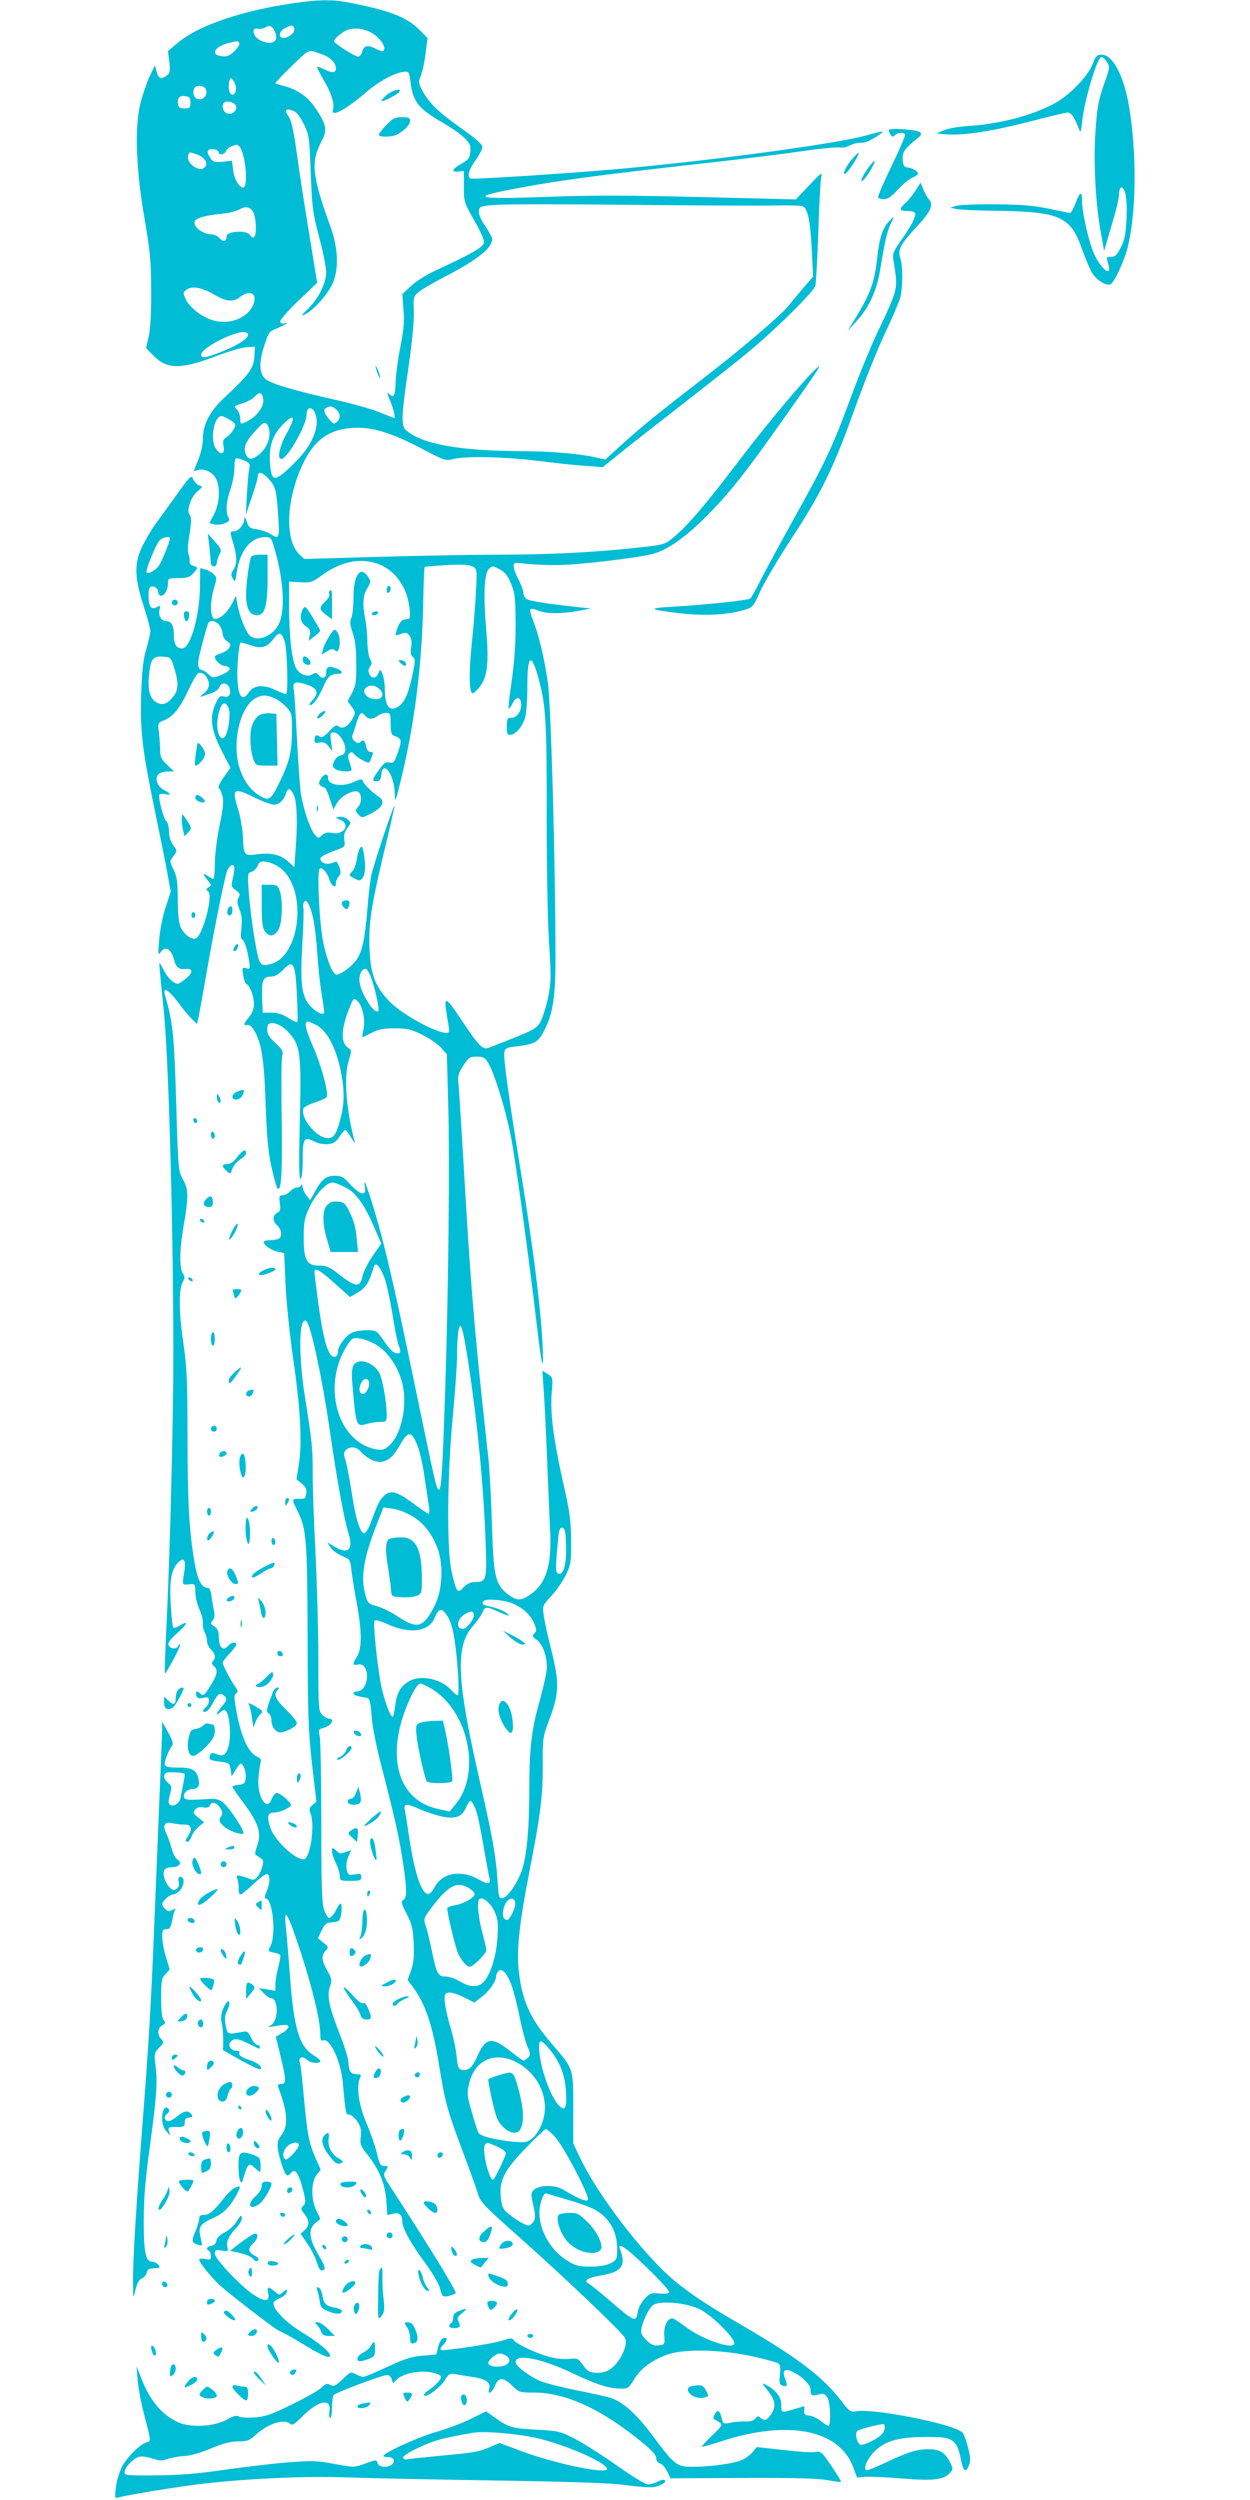 <?xml version="1.0" standalone="no"?>
<!DOCTYPE svg PUBLIC "-//W3C//DTD SVG 20010904//EN"
 "http://www.w3.org/TR/2001/REC-SVG-20010904/DTD/svg10.dtd">
<svg version="1.0" xmlns="http://www.w3.org/2000/svg"
 width="640pt" height="1280pt" viewBox="0 0 640 1280"
 preserveAspectRatio="xMidYMid meet">
<g transform="translate(0,1280) scale(0.1,-0.1)"
fill="#00bcd4" stroke="none">
<path d="M1448 12775 c-246 -41 -446 -114 -545 -200 l-43 -37 7 -55 c5 -48 3
-58 -12 -69 -29 -22 -44 -17 -53 19 l-9 32 -27 -56 c-14 -31 -36 -94 -47 -139
-31 -122 -23 -337 22 -595 28 -164 33 -214 33 -365 1 -112 -4 -196 -13 -234
l-13 -58 37 -38 c71 -72 139 -73 328 -1 58 22 125 42 149 43 l43 3 -2 -42 c-3
-68 -22 -95 -151 -216 -77 -71 -113 -140 -113 -211 0 -32 -10 -75 -24 -110
l-23 -58 23 6 c33 8 74 -12 91 -45 23 -44 18 -129 -10 -182 l-24 -45 25 -7
c14 -3 39 -1 54 6 23 9 27 15 19 29 -16 29 -12 82 10 145 11 32 20 80 20 106
0 26 3 50 8 52 4 2 22 -2 41 -10 30 -13 33 -17 27 -46 -4 -18 -9 -77 -12 -132
l-5 -100 30 89 c17 49 31 97 31 107 0 29 25 22 58 -16 34 -38 38 -56 47 -197
7 -106 4 -111 -42 -81 -14 9 -44 19 -67 23 -36 4 -42 9 -53 40 -8 22 -12 28
-12 15 -1 -30 -29 -65 -52 -65 -23 0 -23 -1 -4 -64 19 -63 19 -106 0 -134 -13
-18 -14 -26 -3 -44 11 -21 13 -19 20 32 17 111 72 180 145 180 30 0 32 -3 48
-57 48 -165 57 -323 21 -391 -32 -63 -115 -92 -150 -53 -21 23 -51 102 -61
159 l-7 42 -21 -42 c-25 -48 -68 -84 -91 -75 -21 8 -21 86 0 157 15 50 15 54
-3 71 -10 10 -29 20 -43 24 l-25 6 -1 -93 c-2 -153 -49 -318 -91 -318 -30 0
-43 21 -43 70 0 49 -13 70 -42 70 -23 0 -39 31 -31 60 5 20 4 21 -14 12 -14
-8 -23 -8 -31 0 -14 14 -16 94 -3 102 16 10 41 -5 41 -25 0 -10 7 -19 15 -19
18 0 35 31 35 64 0 25 3 26 53 26 43 0 58 5 75 23 27 29 27 33 1 40 -13 3 -20
13 -18 24 1 10 -1 26 -6 36 -4 10 -4 37 -1 60 17 107 18 127 7 141 -18 21 6
92 41 121 27 23 27 24 7 30 -11 4 -24 18 -30 32 -9 23 -13 19 -91 -89 -44 -62
-91 -127 -104 -144 -13 -17 -39 -61 -59 -98 -49 -94 -49 -167 0 -317 19 -60
35 -118 35 -129 0 -11 -9 -53 -21 -93 -16 -54 -22 -111 -26 -232 -6 -190 6
-288 73 -611 25 -120 53 -260 62 -310 l16 -90 -26 -80 c-15 -43 -29 -117 -33
-164 -7 -81 -6 -84 10 -62 22 30 51 14 65 -38 12 -45 24 -55 62 -51 40 4 36
-22 -7 -55 -33 -25 -36 -26 -60 -10 -14 9 -34 34 -45 56 -11 22 -22 40 -23 40
-3 0 0 -31 22 -250 29 -292 55 -1387 47 -1975 -7 -446 -19 -875 -36 -1220 -5
-104 -7 -191 -6 -193 2 -2 22 30 43 70 22 40 38 75 35 78 -3 3 -7 -1 -9 -7 -7
-19 -43 -16 -50 4 -5 12 9 30 48 65 52 46 55 65 5 32 -14 -8 -27 -11 -30 -6
-3 5 -8 58 -12 118 -7 120 3 176 37 213 30 32 42 15 33 -45 -12 -70 -12 -69
23 -66 33 3 33 3 33 -40 0 -24 10 -63 21 -88 11 -24 19 -56 18 -70 -2 -14 2
-35 9 -47 7 -12 12 -33 12 -46 0 -13 9 -32 20 -42 22 -20 26 -45 10 -61 -8 -8
-6 -15 5 -24 22 -19 19 -43 -16 -99 -34 -55 -39 -57 -57 -39 -15 15 -24 6 -16
-15 4 -12 14 -15 35 -10 24 5 29 2 29 -15 0 -11 -7 -25 -15 -32 -20 -16 -19
-31 0 -23 9 3 25 23 35 44 24 46 36 55 55 39 20 -17 19 -24 -10 -58 -29 -35
-33 -53 -6 -28 15 14 20 14 30 3 17 -22 25 -127 12 -175 -14 -49 -26 -57 -63
-43 -21 8 -28 7 -32 -6 -9 -22 -2 -26 52 -33 45 -5 47 -7 53 -40 l5 -35 20 32
c10 18 22 33 26 33 14 0 29 -42 26 -73 -3 -28 -7 -32 -35 -35 -18 -2 -33 -6
-33 -10 0 -4 27 -43 60 -87 74 -101 90 -151 67 -214 -9 -25 -13 -47 -8 -49 4
-1 16 -9 26 -16 15 -11 16 -17 6 -49 -16 -49 -37 -69 -59 -58 -9 4 -30 11 -45
15 -26 6 -28 5 -21 -16 4 -13 7 -35 6 -50 -1 -16 3 -28 9 -28 6 0 37 25 69 56
32 31 64 53 69 49 15 -9 14 -47 -4 -89 -10 -23 -11 -36 -5 -36 36 0 55 -186
25 -243 -14 -27 -13 -28 16 -34 16 -3 31 -9 34 -13 2 -3 -2 -31 -10 -61 -8
-30 -15 -69 -15 -88 l0 -34 -42 7 -42 7 24 -26 c13 -14 29 -25 36 -25 41 0 41
-118 1 -139 -19 -10 -17 -11 13 -6 65 10 73 10 77 -1 2 -6 -12 -21 -30 -32
l-35 -20 24 -98 c30 -125 31 -144 3 -144 -15 0 -19 -5 -15 -15 49 -129 54
-200 16 -248 -25 -32 -25 -58 0 -141 22 -68 29 -76 50 -51 22 27 41 -2 65
-101 11 -45 11 -54 -2 -67 -14 -14 -13 -18 6 -43 26 -34 27 -58 1 -82 l-21
-19 35 -51 c19 -28 40 -68 46 -89 15 -47 22 -54 38 -44 10 6 3 25 -28 77 -49
84 -53 132 -14 163 l25 20 -20 40 c-29 56 -29 148 0 185 l21 27 -25 57 c-35
78 -44 125 -61 313 -8 90 -17 171 -21 180 -9 24 13 34 33 16 17 -15 35 -21 60
-18 21 2 13 16 -18 35 -77 45 -105 134 -125 406 -8 107 -18 224 -22 259 -10
103 10 68 76 -132 60 -183 101 -354 101 -422 0 -29 3 -36 15 -32 34 14 90
-106 100 -214 15 -165 16 -167 32 -165 9 0 27 -15 41 -34 19 -28 23 -44 19
-79 -4 -40 -1 -49 36 -95 60 -77 89 -148 95 -233 l5 -74 30 7 c32 7 47 -6 47
-42 0 -32 48 -118 119 -213 35 -48 67 -103 74 -128 11 -42 13 -44 41 -39 17 4
34 10 39 15 7 7 -127 226 -331 540 -40 61 -41 66 -27 88 15 22 14 23 -7 23
-20 0 -25 9 -39 68 -9 37 -34 108 -55 157 -38 92 -51 185 -30 228 7 14 4 17
-17 17 -31 0 -41 14 -43 61 -1 19 -20 82 -43 140 -56 144 -68 199 -52 246 12
35 10 42 -13 83 -30 53 -32 76 -9 102 16 18 16 20 -11 41 l-28 23 18 39 c17
35 24 40 56 43 33 3 38 7 44 37 3 18 4 41 2 52 -3 13 -9 8 -26 -24 -12 -24
-28 -43 -36 -43 -7 0 -19 19 -27 43 -11 33 -14 126 -14 447 0 223 -4 421 -8
440 -8 34 -7 36 25 45 34 10 53 45 24 45 -9 0 -25 9 -36 20 -19 19 -20 33 -20
283 0 144 -7 393 -15 552 -8 160 -15 344 -14 410 0 120 -3 152 -40 385 -35
222 -30 423 9 384 22 -22 79 -288 115 -534 39 -270 75 -473 100 -553 25 -82
-4 -108 -74 -65 l-36 22 16 -24 c14 -22 31 -34 89 -60 9 -4 16 -23 18 -46 1
-21 14 -102 28 -179 28 -151 28 -237 0 -280 -22 -33 -20 -44 5 -38 15 4 27 0
35 -12 30 -41 6 -125 -37 -125 -10 0 -19 -4 -19 -10 0 -9 18 -15 65 -22 18 -3
21 -14 28 -97 4 -55 26 -164 54 -269 65 -250 89 -361 107 -483 20 -135 20
-176 1 -187 -13 -7 -11 -17 17 -71 27 -53 33 -75 36 -151 3 -68 0 -100 -13
-138 l-18 -49 25 -34 c67 -89 104 -201 138 -414 28 -175 41 -221 116 -422 36
-95 72 -195 80 -222 13 -46 29 -62 227 -238 221 -197 512 -474 527 -503 19
-36 -29 -133 -81 -164 -32 -19 -87 -20 -110 -3 -8 7 -23 24 -32 38 -16 23 -22
26 -66 21 -29 -2 -71 2 -107 13 -69 20 -171 70 -176 86 -3 9 -17 8 -53 -4 -38
-13 -189 -38 -294 -49 -30 -3 -33 4 -11 27 24 25 22 42 -3 32 -8 -3 -19 -23
-24 -44 l-9 -38 -69 -6 c-56 -4 -92 -16 -181 -57 -61 -29 -117 -52 -125 -52
-8 1 -25 7 -39 15 -24 13 -27 11 -66 -27 -36 -34 -45 -38 -62 -29 -17 9 -25 7
-45 -13 -14 -14 -81 -52 -151 -86 -102 -51 -137 -63 -189 -67 -35 -3 -72 -1
-82 4 -13 8 -29 4 -63 -15 -66 -37 -188 -43 -253 -13 -82 39 -143 112 -185
223 l-25 63 6 -74 c4 -41 18 -118 32 -170 38 -147 38 -138 13 -146 -37 -12
-100 -76 -127 -128 -13 -27 -27 -75 -30 -105 -6 -54 -6 -55 18 -48 52 14 311
56 434 70 226 26 519 39 720 32 105 -4 449 -11 765 -16 419 -7 604 -13 684
-25 59 -8 120 -12 135 -9 39 10 62 24 56 34 -4 6 -18 4 -35 -5 -16 -8 -40 -15
-52 -15 -14 0 -80 40 -156 94 -72 51 -169 113 -214 137 -80 41 -87 43 -203 49
-124 7 -140 11 -213 63 l-43 31 -77 -38 c-42 -21 -122 -51 -177 -67 -87 -25
-242 -94 -270 -120 -5 -5 1 -9 17 -9 32 0 44 -16 28 -35 -19 -22 -71 -19 -77
4 -5 18 -6 18 -62 -2 -58 -21 -58 -21 -160 -2 -91 17 -116 17 -244 7 -78 -6
-223 -24 -322 -38 -131 -19 -224 -27 -345 -28 -160 -1 -165 0 -162 19 5 28 49
72 77 77 13 3 43 -2 66 -10 36 -12 50 -12 78 -2 19 7 57 14 85 15 31 2 85 17
136 39 62 26 100 36 139 36 47 0 58 4 93 36 63 57 146 82 175 53 9 -9 24 1 60
38 81 82 151 97 140 28 -3 -19 -2 -35 4 -35 5 0 9 24 9 53 0 28 4 57 8 64 8
12 249 103 275 103 9 0 19 -9 22 -21 l7 -21 22 21 c31 29 112 46 171 35 27 -5
50 -14 52 -21 5 -13 -27 -48 -67 -74 -14 -9 -22 -20 -18 -24 11 -12 84 42 106
79 18 30 25 35 49 31 15 -3 57 -10 93 -15 68 -10 95 -29 84 -62 -10 -33 16
-19 30 17 19 45 43 45 89 0 34 -34 39 -35 109 -35 166 0 348 -84 561 -259 45
-37 67 -62 67 -77 0 -13 8 -24 20 -27 10 -3 27 -21 36 -41 l17 -35 366 2 c265
1 385 -2 435 -11 38 -7 70 -11 72 -9 2 1 -20 38 -49 81 -49 72 -54 77 -81 72
-16 -4 -90 1 -165 10 l-136 15 -20 -24 c-11 -14 -35 -32 -53 -41 -36 -18 -161
-36 -258 -36 -78 0 -92 10 -200 156 -82 110 -148 171 -210 194 -16 7 -94 24
-174 40 -80 16 -167 38 -194 49 -59 26 -126 77 -126 97 0 45 128 20 290 -56
128 -61 187 -79 252 -80 32 0 39 5 63 45 31 54 86 96 164 127 85 33 272 30
441 -6 69 -15 130 -32 137 -38 8 -6 10 -26 6 -57 -4 -40 -2 -49 12 -55 26 -9
29 -1 15 34 -18 44 -2 57 41 35 49 -25 89 -65 89 -90 0 -30 7 -34 41 -25 24 7
31 5 44 -13 17 -24 21 -147 6 -147 -5 0 -22 11 -38 24 -16 13 -42 26 -58 28
-24 2 -30 7 -28 26 2 12 2 22 0 22 -1 0 -24 -7 -51 -15 -66 -20 -66 -20 -66
23 0 40 -27 75 -79 102 -22 11 -21 9 7 -26 42 -53 47 -82 22 -122 -21 -34 -38
-40 -58 -20 -9 9 -15 8 -24 -5 -9 -10 -25 -16 -48 -15 -19 1 -54 -1 -77 -6
-40 -7 -41 -7 -48 23 -9 40 -21 47 -36 19 -8 -14 -8 -23 -2 -25 6 -2 18 -9 28
-17 16 -11 12 -17 -39 -66 -31 -29 -54 -55 -52 -57 2 -2 45 10 97 27 343 112
605 61 677 -131 l20 -54 43 4 c23 1 108 -2 188 -9 158 -13 213 -7 245 29 16
18 16 21 1 53 -26 51 -53 68 -111 68 -59 0 -105 -14 -227 -72 -48 -23 -90 -39
-93 -35 -14 14 10 64 46 98 61 59 140 76 318 71 81 -3 104 -23 121 -110 13
-67 25 -77 42 -34 9 21 8 42 -5 92 -9 36 -22 70 -29 76 -47 44 -458 125 -545
108 -27 -5 -34 0 -75 54 -93 121 -220 218 -492 377 -196 114 -264 159 -355
232 -155 126 -395 436 -489 633 l-36 75 0 180 c0 210 3 200 -111 332 -114 133
-155 227 -170 394 -8 97 7 232 57 489 57 290 69 392 68 548 -1 134 0 139 37
237 47 127 48 184 6 350 -17 66 -34 144 -38 173 -7 52 -6 52 40 102 26 28 59
76 74 108 25 52 27 67 26 177 -1 102 -7 147 -42 300 -49 219 -66 355 -57 456
6 75 6 76 -21 94 l-27 17 7 -103 c4 -57 12 -214 17 -349 6 -135 12 -302 16
-371 8 -178 -22 -270 -106 -326 -44 -30 -66 -29 -109 3 -66 51 -75 90 -83 354
-4 129 -12 282 -18 340 -7 58 -20 186 -31 285 -37 344 -60 623 -80 951 -11
181 -24 406 -30 499 -6 94 -12 184 -14 202 -3 23 4 44 26 77 27 42 34 46 69
46 33 0 42 -5 58 -31 31 -51 88 -233 115 -369 24 -117 92 -613 137 -995 19
-161 29 -212 29 -151 0 162 -40 504 -110 936 -65 399 -92 594 -88 628 3 25 8
28 58 34 97 12 113 20 142 74 48 87 63 177 62 389 0 473 -23 1291 -39 1400
-18 125 -46 243 -75 316 -11 28 -18 54 -15 59 3 5 21 2 40 -6 42 -17 116 -18
204 -2 l66 12 -70 8 c-132 14 -240 30 -257 40 -10 5 -18 19 -18 31 0 12 -11
43 -25 69 -14 26 -25 57 -25 68 0 21 3 21 68 13 37 -4 110 -7 162 -6 116 2
416 38 486 58 74 21 166 86 269 190 111 111 190 209 354 440 217 306 249 354
212 320 -66 -61 -254 -285 -402 -480 -165 -217 -256 -324 -329 -385 -46 -38
-47 -39 -185 -54 -216 -24 -461 -36 -712 -36 -127 0 -402 -5 -613 -11 l-382
-11 -24 22 c-77 73 -70 282 17 465 61 130 145 185 282 185 88 0 187 -33 334
-111 108 -57 114 -59 155 -49 69 16 261 11 428 -9 85 -11 196 -23 245 -26 l91
-7 79 64 c44 36 195 154 335 263 140 109 296 232 345 274 142 119 322 299 330
329 3 15 10 140 15 277 4 138 11 264 15 280 7 26 -1 21 -61 -43 l-69 -73 -485
12 c-360 9 -562 10 -785 1 -393 -14 -416 -3 -114 52 179 33 435 67 879 116
201 22 443 52 538 66 95 14 182 22 192 19 10 -3 33 1 50 10 18 9 44 15 58 14
17 -2 46 10 77 30 54 35 51 35 -60 5 -155 -42 -790 -127 -1255 -169 -259 -23
-752 -55 -762 -49 -17 11 -7 48 27 94 19 26 35 57 35 67 0 14 -33 43 -108 96
-116 81 -169 133 -201 196 -19 36 -19 42 -6 74 8 19 19 70 24 113 l10 79 -36
37 c-69 71 -157 105 -379 147 -85 16 -169 12 -326 -14z m-42 -134 c27 -54 -14
-78 -76 -46 -36 18 -44 67 -11 58 11 -3 28 0 38 6 24 14 36 9 49 -18z m98 20
c10 -16 -4 -38 -31 -50 -47 -21 -56 25 -10 47 28 14 35 14 41 3z m400 -30 c37
-21 70 -65 63 -84 -5 -13 -11 -13 -42 3 -43 22 -63 17 -71 -16 -3 -13 -12 -24
-20 -24 -17 0 -124 68 -124 79 0 14 47 52 76 60 36 10 80 4 118 -18z m-679
-51 c4 -6 -7 -24 -24 -41 -24 -24 -38 -30 -63 -27 -65 6 -41 50 37 69 43 10
43 10 50 -1z m418 -56 c48 -16 77 -45 77 -76 0 -22 -22 -23 -61 -2 -17 8 -33
14 -35 11 -2 -2 12 -30 31 -63 40 -66 59 -125 50 -154 -14 -44 62 -5 170 88
64 55 143 98 190 104 29 3 30 2 37 -54 12 -99 42 -136 168 -208 41 -24 90 -58
108 -76 28 -28 33 -39 30 -71 -3 -33 -9 -41 -45 -61 -49 -27 -56 -45 -15 -40
l27 3 0 -80 c0 -79 1 -82 53 -173 32 -55 52 -101 50 -114 -3 -23 -60 -56 -258
-148 -41 -19 -94 -53 -117 -76 l-43 -40 6 -80 c5 -61 1 -104 -16 -189 -12 -60
-23 -140 -24 -177 -3 -75 -8 -87 -32 -67 -14 12 -14 9 1 -26 17 -39 31 -95 24
-95 -2 0 -36 13 -76 29 -40 17 -145 46 -235 66 -204 46 -319 80 -347 103 -34
27 -37 84 -8 171 22 70 26 75 65 90 22 9 44 20 48 24 5 4 1 5 -8 2 -9 -4 -19
-1 -23 6 -5 7 28 46 90 107 l99 94 -42 257 c-23 141 -52 326 -63 411 -16 113
-27 163 -41 183 -24 34 -17 44 20 31 19 -6 36 -26 57 -68 28 -58 29 -65 36
-252 7 -175 10 -203 43 -328 20 -75 36 -155 36 -179 0 -56 -37 -132 -91 -186
-40 -40 -41 -42 -13 -28 43 22 112 101 137 155 33 75 29 184 -13 297 -91 250
-99 325 -47 425 34 64 31 86 -23 169 -41 64 -93 101 -167 121 -24 6 -43 12
-43 14 0 7 137 143 155 154 26 15 23 15 78 -4z m-435 -184 c-4 -35 -32 -32
-36 3 -2 16 -1 36 3 45 6 15 8 15 21 -3 8 -11 14 -31 12 -45z m-153 0 c8 -27
-12 -52 -39 -48 -21 3 -32 28 -22 54 8 22 54 18 61 -6z m-80 -65 c0 -27 -3
-30 -30 -30 -21 0 -31 5 -33 18 -6 33 6 49 35 45 24 -3 28 -8 28 -33z m234
-19 c5 -27 -26 -48 -50 -35 -19 10 -25 39 -12 53 14 14 58 1 62 -18z m18 -208
c31 -39 45 -208 18 -208 -22 0 -47 45 -52 94 l-5 43 -48 -5 c-43 -4 -50 -2
-65 22 -13 19 -15 30 -7 38 11 11 52 2 52 -13 0 -15 30 -10 37 7 3 9 15 20 27
24 29 12 32 12 43 -2z m-218 -39 c40 -14 59 -46 39 -66 -29 -28 -99 24 -84 63
6 17 5 17 45 3z m2961 -261 c63 1 125 0 137 -3 28 -7 42 -71 50 -235 l6 -126
-54 -63 c-30 -35 -62 -74 -72 -87 -34 -44 -250 -228 -432 -368 -243 -188 -315
-246 -418 -339 l-88 -80 -52 12 c-84 18 -233 31 -372 31 -322 1 -516 36 -597
108 -25 22 -23 74 13 318 19 131 29 238 28 287 -3 77 -2 80 26 103 17 14 75
47 130 76 164 84 245 148 245 193 0 8 -16 39 -35 67 -23 33 -35 61 -33 77 3
25 6 26 88 32 47 4 362 4 700 0 338 -3 667 -5 730 -3z m-2676 -30 c18 -25 22
-123 6 -133 -5 -3 -14 2 -20 12 -17 26 -120 20 -120 -7 0 -28 -15 -32 -35 -10
-10 11 -29 20 -42 20 -45 0 -96 40 -86 67 6 16 54 30 133 38 36 3 76 13 90 20
36 20 57 18 74 -7z m-196 -427 c61 -36 97 -39 132 -11 53 41 92 14 65 -44 -31
-66 -119 -99 -201 -77 -56 15 -121 64 -142 107 -16 35 -16 36 3 51 28 21 80
11 143 -26z m172 -206 c0 -20 -64 -59 -146 -90 -76 -29 -94 -31 -94 -10 0 31
156 114 218 115 13 0 22 -6 22 -15z m78 -332 c4 -35 -33 -85 -79 -108 -37 -20
-39 -19 -39 12 0 14 -7 35 -16 45 -16 16 -15 18 2 24 53 17 74 28 90 45 23 26
38 19 42 -18z m374 -50 c22 -20 23 -46 2 -64 -14 -12 -20 -9 -40 16 -27 33
-30 51 -11 58 21 9 30 7 49 -10z m-112 -12 c33 -63 -5 -164 -97 -256 -108
-108 -124 -108 -131 0 -5 80 14 138 64 189 63 65 71 45 19 -48 -33 -60 -47
-126 -25 -126 31 0 130 173 130 229 0 35 24 42 40 12z m-433 -41 c30 -18 32
-22 21 -45 -6 -13 -22 -32 -35 -41 -21 -13 -24 -21 -18 -50 7 -42 -16 -47 -41
-9 -29 45 -8 165 30 165 6 0 26 -9 43 -20z m203 -67 c0 -42 -21 -85 -56 -112
-35 -27 -52 -26 -66 4 -14 32 0 67 53 123 33 36 42 42 54 32 8 -7 15 -28 15
-47z m-510 -540 c0 -15 -40 -114 -55 -137 -19 -29 -65 -52 -65 -33 0 23 49
139 66 159 17 18 54 25 54 11z m1062 -129 c89 -30 154 -120 165 -230 5 -49 4
-54 -14 -54 -25 0 -41 -18 -52 -58 -9 -29 -9 -29 21 -18 26 9 32 8 45 -9 10
-14 13 -32 8 -59 -4 -28 -2 -41 9 -50 14 -10 13 -21 -4 -99 -21 -97 -42 -139
-76 -158 -44 -23 -64 9 -64 102 0 21 -5 50 -11 66 -11 28 -11 28 -22 6 -12
-28 -33 -30 -46 -4 -7 13 -6 24 3 37 11 15 11 22 1 39 -7 11 -13 50 -14 86 0
36 -5 90 -11 119 -15 79 -12 121 11 159 18 31 19 35 4 57 -39 60 -75 11 -75
-103 0 -45 -5 -93 -11 -107 -9 -19 -7 -35 7 -77 13 -39 18 -84 18 -159 1 -90
-2 -111 -22 -148 l-22 -42 21 -29 c20 -27 20 -30 5 -59 -21 -40 -52 -58 -72
-41 -11 9 -21 5 -49 -26 -27 -28 -39 -34 -49 -26 -15 13 -26 5 -26 -19 0 -13
6 -16 26 -12 20 4 32 -1 46 -19 l19 -24 -6 48 c-6 43 -4 47 15 47 26 0 61 -56
58 -90 -2 -17 -10 -26 -24 -28 -12 -2 -27 -15 -33 -30 -11 -22 -10 -28 5 -39
20 -14 84 -18 84 -4 0 4 -5 23 -11 40 -9 25 -9 35 0 44 10 9 15 8 24 -4 7 -8
27 -23 45 -32 32 -16 33 -16 42 9 13 33 13 34 -5 34 -9 0 -18 12 -21 30 -7 32
-14 36 -31 19 -13 -13 -47 17 -39 35 3 6 12 35 21 64 17 55 25 61 45 37 16
-19 39 -19 64 0 11 8 30 15 43 15 21 0 23 -4 23 -55 0 -44 4 -57 18 -62 39
-14 41 -22 20 -83 -19 -54 -23 -59 -44 -54 -18 5 -28 -2 -53 -37 -36 -49 -38
-59 -12 -59 15 0 21 8 23 33 8 81 67 1 69 -93 1 -54 2 -53 30 60 69 280 107
573 115 880 2 118 6 215 8 217 2 2 52 6 112 10 79 4 117 2 133 -7 23 -12 24
-14 18 -129 -3 -64 -13 -186 -22 -271 -15 -147 -13 -250 5 -250 5 0 20 13 33
30 42 49 51 121 37 289 -16 184 -11 294 13 318 17 17 19 17 55 -2 28 -15 42
-32 59 -75 20 -48 22 -73 23 -207 0 -102 -7 -197 -20 -289 -11 -75 -18 -139
-16 -141 3 -3 12 9 21 27 18 35 39 35 43 -1 4 -37 -20 -74 -48 -74 -23 0 -25
-4 -25 -45 0 -39 3 -45 20 -42 28 4 62 45 74 90 6 20 11 92 11 159 0 164 21
175 59 33 36 -131 41 -230 40 -697 0 -263 5 -533 12 -646 11 -172 11 -204 -3
-276 -9 -45 -26 -101 -37 -124 -22 -45 -25 -47 -267 -141 -32 -13 -50 5 -143
144 -81 122 -91 125 -72 16 6 -35 11 -68 11 -74 0 -46 -238 74 -315 160 -66
72 -89 137 -93 263 -5 131 8 215 78 509 28 114 50 213 50 220 0 21 -108 -303
-119 -356 -6 -29 -15 -107 -20 -173 -12 -148 -26 -215 -54 -257 -24 -35 -81
-78 -104 -78 -19 0 -48 70 -68 165 -20 95 -33 369 -18 378 13 8 38 -20 50 -57
11 -35 33 -46 33 -18 0 12 7 27 15 36 14 13 11 37 -11 74 -1 1 -12 -2 -26 -7
-27 -10 -58 2 -58 24 0 7 28 23 64 36 64 23 64 23 59 57 -4 24 0 41 15 62 20
27 21 28 2 45 -10 9 -29 15 -42 13 -23 -4 -23 -5 5 -16 53 -22 19 -78 -41 -67
-25 5 -39 2 -54 -12 -19 -17 -20 -17 -39 7 -24 33 -56 128 -69 211 -5 37 -14
165 -20 285 -6 121 -13 231 -16 245 -8 37 8 43 66 24 57 -19 65 -43 28 -82
-12 -13 -17 -23 -11 -23 17 0 41 33 67 91 24 56 39 69 77 69 29 0 23 17 -12
29 -38 13 -49 7 -49 -25 0 -27 -21 -32 -40 -9 -9 11 -16 12 -29 3 -28 -17 -69
-1 -86 33 -21 40 -35 166 -35 317 l0 124 58 -3 c51 -3 61 0 102 30 101 75 200
97 292 65z m-808 -316 c9 -12 16 -32 16 -44 0 -12 10 -28 23 -37 18 -12 20
-19 11 -34 -6 -10 -25 -22 -42 -28 -18 -5 -32 -13 -32 -19 0 -17 32 -46 51
-46 10 0 20 -4 23 -9 7 -11 -9 -24 -52 -41 -30 -12 -35 -11 -56 9 -12 11 -27
21 -33 21 -16 0 -22 22 -16 56 4 25 36 145 48 182 7 20 43 14 59 -10z m333
-80 c14 -42 20 -273 7 -272 -5 0 -31 10 -58 23 -59 28 -108 22 -132 -14 -42
-64 -66 1 -57 152 4 64 10 103 17 103 6 0 30 -7 53 -15 52 -18 82 -9 114 35
28 37 40 34 56 -12z m-565 -138 c23 -74 22 -112 -3 -144 -30 -39 -53 -48 -83
-35 -36 17 -50 59 -44 133 8 90 19 108 71 104 41 -3 42 -4 59 -58z m168 -51
c17 -31 11 -57 -17 -80 -16 -12 -21 -19 -13 -16 8 3 32 11 52 18 20 6 38 20
41 30 8 28 45 24 53 -5 8 -33 -3 -49 -31 -42 -18 5 -25 -1 -41 -36 -32 -70
-24 -134 29 -238 l47 -91 -35 -49 c-19 -27 -30 -52 -25 -55 5 -3 14 -21 19
-41 7 -27 4 -61 -15 -152 -13 -65 -24 -151 -24 -194 0 -43 -3 -78 -8 -78 -4 0
-18 8 -31 17 -26 18 -23 5 8 -31 15 -17 15 -19 -1 -29 -14 -9 -14 -12 -2 -21
27 -20 -28 -227 -64 -241 -22 -8 -62 22 -78 60 -9 23 -14 72 -14 142 0 88 -4
114 -21 150 -21 43 -21 43 -1 70 20 27 20 27 -1 55 -13 18 -21 44 -22 71 0 23
-6 47 -13 52 -15 12 -44 124 -36 137 3 4 16 5 30 2 33 -8 30 2 -6 21 -34 17
-49 58 -30 80 7 8 28 15 47 15 l34 0 -35 34 c-29 27 -36 41 -36 72 0 22 -3 62
-6 91 -7 51 -7 52 28 66 46 19 81 64 123 155 20 42 41 79 47 83 15 10 37 0 48
-22z m885 -59 c24 -26 13 -50 -23 -50 -38 0 -70 33 -52 55 17 21 53 19 75 -5z
m-542 -44 c18 -7 46 -28 62 -45 29 -31 30 -35 30 -129 -1 -107 -15 -160 -72
-274 -37 -76 -50 -82 -104 -45 -43 29 -75 77 -94 140 -38 128 5 309 83 352 34
18 55 18 95 1z m-232 -53 c12 -31 -3 -129 -22 -148 -21 -20 -41 26 -36 82 9
86 37 119 58 66z m335 -448 c15 -37 18 -145 7 -282 l-6 -83 -33 30 c-40 35
-85 45 -158 36 -66 -9 -69 -5 -72 88 -2 39 -12 100 -23 136 -36 115 -28 121
86 65 39 -19 82 -35 96 -35 26 0 51 23 61 58 10 32 25 27 42 -13z m-71 -369
c140 -107 105 -453 -50 -492 -55 -14 -58 -8 -82 131 -12 72 -25 176 -29 233
-7 98 -6 103 13 108 11 3 26 17 32 31 10 22 16 25 47 20 20 -3 51 -17 69 -31z
m-235 -3 c0 -10 -4 -35 -9 -55 -8 -34 -6 -40 16 -56 22 -16 24 -22 14 -39 -8
-16 -7 -30 5 -59 12 -28 14 -54 10 -96 -4 -35 -3 -58 3 -58 11 0 27 -47 36
-109 7 -42 6 -44 -15 -38 -20 5 -21 3 -15 -36 4 -23 11 -44 16 -45 18 -7 39
-62 39 -101 0 -28 -8 -48 -25 -69 -29 -35 -31 -44 -8 -40 10 2 24 -9 34 -27
38 -64 51 -144 59 -375 6 -173 13 -248 30 -325 12 -55 26 -104 30 -109 22 -23
27 84 21 454 -1 107 0 207 4 223 6 23 1 33 -33 65 -39 36 -46 48 -43 85 2 33
59 21 101 -21 68 -68 74 -107 65 -460 -5 -222 -4 -303 4 -298 7 5 11 43 11
102 0 106 7 117 60 89 17 -9 48 -15 68 -13 29 2 41 10 60 38 13 19 26 35 30
35 3 0 17 -18 30 -40 13 -22 21 -31 18 -20 -43 160 -56 326 -32 409 17 57 17
59 -3 72 -39 28 -35 101 14 218 15 36 17 37 35 21 26 -24 42 -96 31 -145 -5
-22 -7 -40 -5 -40 3 0 24 10 47 22 32 17 59 23 117 23 65 0 84 -4 142 -33 36
-18 80 -48 96 -66 l30 -34 7 -259 c8 -274 1 -957 -15 -1438 -14 -430 -20 -537
-33 -532 -13 4 -16 17 -142 626 -101 485 -151 693 -214 886 -21 63 -28 77 -24
48 5 -37 3 -43 -13 -43 -10 0 -37 20 -60 45 -35 39 -46 45 -82 45 -43 0 -67
-20 -105 -91 l-19 -34 -19 24 c-10 13 -19 33 -20 45 0 11 -3 15 -6 9 -2 -7
-13 -13 -22 -13 -10 0 -26 -9 -36 -20 -10 -11 -27 -20 -38 -20 -17 0 -19 -5
-14 -40 4 -33 2 -42 -14 -50 -25 -14 -24 -42 1 -65 24 -22 26 -60 4 -69 -9 -3
-29 -6 -45 -6 -16 0 -29 -4 -29 -8 0 -17 39 -44 72 -51 l33 -7 7 -159 c4 -89
21 -256 38 -375 38 -255 48 -438 30 -547 l-12 -77 27 -22 c20 -16 26 -28 23
-50 -3 -26 -7 -29 -35 -28 -39 2 -40 -3 -12 -57 48 -96 52 -142 54 -644 1
-410 4 -494 23 -660 l22 -190 -20 -17 c-17 -13 -18 -21 -10 -43 24 -63 -2
-235 -36 -235 -46 0 -148 98 -170 162 -19 58 -14 78 21 78 28 0 85 26 85 38 0
14 -56 62 -72 62 -9 0 -21 -14 -27 -31 -24 -68 -75 11 -68 106 3 33 8 69 11
80 5 15 1 23 -16 30 -48 21 -86 107 -110 248 -10 56 -10 70 1 77 11 6 10 13
-6 36 -24 34 -63 109 -63 122 0 4 16 25 35 45 19 20 35 42 35 47 0 15 -26 12
-40 -5 -28 -33 -50 -11 -50 50 0 23 -7 37 -22 47 -20 13 -21 18 -9 32 9 10 11
27 7 48 -4 18 -10 52 -13 76 -3 27 -10 42 -19 42 -31 0 -52 38 -67 126 -28
156 -37 311 -37 654 0 280 -4 356 -20 465 -24 159 -26 279 -5 319 11 21 12 32
4 42 -21 25 -21 118 0 240 27 157 27 195 -3 247 -23 41 -24 50 -34 397 -11
352 -17 405 -58 548 -12 43 21 23 68 -40 25 -35 58 -74 72 -87 l25 -24 5 24
c4 13 22 116 42 229 36 208 85 454 104 523 11 37 40 52 40 20z m404 -258 c8
-38 17 -119 21 -180 3 -60 13 -149 21 -198 8 -48 14 -92 14 -97 0 -21 -33 -9
-65 23 -51 51 -59 112 -47 326 6 96 8 179 5 184 -2 4 -2 15 1 24 12 30 34 -7
50 -82z m-84 -387 c4 -73 5 -136 3 -140 -2 -4 -22 4 -45 19 -28 19 -53 27 -87
28 l-46 0 -3 78 c-3 88 5 107 47 107 18 0 39 12 61 35 52 54 62 36 70 -127z
m376 97 c21 -51 49 -173 41 -181 -21 -22 -97 102 -97 159 0 32 14 57 33 57 4
0 15 -16 23 -35z m-281 -251 c57 -27 104 -113 130 -239 19 -94 19 -165 -1
-240 -22 -87 -38 -109 -77 -101 -58 12 -130 107 -113 151 2 7 30 21 60 31 30
10 57 22 59 28 9 25 -27 158 -69 255 -40 91 -49 131 -28 131 3 0 21 -7 39 -16z
m158 -836 c48 -24 95 -89 141 -198 l38 -87 -45 -65 c-24 -36 -47 -82 -51 -102
-12 -61 -36 -58 -129 16 -40 31 -57 38 -93 38 -64 0 -79 27 -79 145 0 78 4 99
29 153 16 35 46 78 68 98 42 38 50 38 121 2z m196 -461 c10 -29 28 -111 40
-183 11 -72 25 -144 31 -158 15 -40 13 -48 -12 -44 -14 2 -35 22 -55 52 -18
27 -38 53 -45 57 -22 14 -97 10 -129 -6 -32 -17 -69 -69 -69 -97 0 -24 -19
-33 -35 -17 -23 25 -44 112 -65 264 -11 83 -20 156 -20 163 0 25 27 10 103
-58 l79 -71 41 24 c40 24 57 51 81 131 9 28 31 4 55 -57z m422 -390 c51 -324
84 -657 95 -954 8 -203 5 -213 -53 -213 -24 0 -41 -8 -59 -27 -31 -34 -37 -27
-61 77 -26 110 -24 489 5 793 12 126 22 268 22 315 0 48 3 104 7 126 9 58 21
26 44 -117z m-462 46 c55 -34 105 -105 127 -181 35 -119 1 -284 -71 -340 -21
-17 -31 -18 -67 -11 -195 43 -270 332 -139 533 23 36 28 38 64 33 21 -3 60
-18 86 -34z m208 -513 c12 -30 29 -104 37 -165 9 -60 19 -127 22 -147 4 -21 3
-38 -2 -38 -5 0 -42 25 -82 55 -82 61 -116 69 -150 32 -21 -22 -31 -44 -66
-139 -10 -27 -24 -48 -31 -48 -21 0 -45 75 -65 213 -11 72 -26 146 -32 164 -9
25 -9 35 1 47 19 22 54 20 76 -4 35 -39 82 -61 112 -54 38 9 58 28 94 91 39
68 57 66 86 -7z m-33 -359 c61 -34 107 -90 136 -168 32 -84 25 -215 -14 -293
-57 -114 -89 -123 -187 -58 -34 23 -83 47 -108 54 -41 10 -47 15 -58 50 -28
93 -14 188 52 359 l38 97 45 -6 c25 -3 68 -19 96 -35z m794 -146 c4 -95 -11
-158 -36 -153 -19 4 -19 20 -6 161 5 64 10 77 23 75 13 -3 17 -19 19 -83z
m-286 -300 c57 -20 104 -60 123 -107 13 -32 13 -39 1 -51 -13 -12 -11 -17 13
-34 30 -23 51 -80 51 -140 0 -22 -16 -95 -35 -164 -44 -155 -55 -249 -55 -464
0 -191 -12 -325 -35 -402 -20 -66 -74 -147 -101 -151 -20 -3 -21 3 -27 95 -9
127 -27 226 -93 515 -116 508 -123 679 -34 781 22 25 44 56 50 71 12 32 21 32
88 1 29 -13 50 -20 47 -15 -10 16 -57 38 -98 45 -36 7 -44 15 -30 28 12 12 88
7 135 -8z m-316 -79 c24 -42 39 -134 50 -298 3 -57 2 -98 -3 -98 -5 0 -19 12
-32 26 -48 56 -151 80 -211 49 -46 -24 -69 -61 -76 -126 -4 -32 -10 -59 -14
-59 -11 0 -38 72 -55 144 -21 91 -47 338 -37 348 5 5 32 -2 62 -16 119 -55
218 -41 247 34 20 50 39 49 69 -4z m130 20 c7 -19 -35 -76 -57 -76 -37 0 -29
53 12 76 31 17 38 17 45 0z m-235 -372 c203 -104 280 -437 140 -604 l-29 -35
-58 13 c-189 39 -261 233 -179 479 28 84 70 163 86 163 5 0 24 -7 40 -16z
m244 -626 c9 -23 27 -107 40 -186 14 -79 27 -153 30 -163 12 -35 -5 -40 -50
-14 -92 54 -190 38 -230 -38 -11 -21 -26 -36 -34 -35 -37 7 -71 118 -101 323
-6 44 -14 92 -17 108 -7 34 7 35 78 3 30 -13 79 -29 109 -36 71 -15 106 -3
126 45 8 19 18 35 23 35 5 0 16 -19 26 -42z m-34 -405 c16 -10 29 -23 29 -30
0 -19 -56 -51 -102 -58 -21 -4 -38 -10 -38 -15 0 -29 43 -206 56 -233 21 -41
44 -67 59 -67 17 0 85 68 85 85 0 8 -9 48 -20 88 -21 77 -29 161 -17 173 16
16 59 -18 79 -63 17 -39 20 -60 15 -132 -5 -93 -35 -190 -70 -228 -27 -30 -71
-29 -122 2 -22 13 -54 25 -72 25 -41 0 -48 13 -73 137 -11 54 -26 112 -32 129
-10 30 -8 35 35 92 85 110 127 131 188 95z m237 -74 c4 -23 -27 -89 -42 -89
-23 0 -28 35 -12 75 16 38 48 46 54 14z m-19 -423 c10 -28 29 -100 41 -161 12
-60 30 -129 40 -152 17 -38 17 -44 4 -58 -9 -8 -19 -15 -23 -15 -5 0 -37 23
-71 50 -92 74 -124 68 -167 -30 -24 -54 -44 -73 -75 -68 -20 3 -24 10 -30 68
-3 36 -18 106 -33 155 -15 50 -27 108 -28 130 -2 35 1 40 21 43 13 2 48 -9 77
-24 l54 -27 36 28 c39 29 75 80 75 106 0 8 5 20 12 27 18 18 44 -11 67 -72z
m195 -329 c54 -66 79 -131 84 -218 5 -85 -5 -102 -38 -67 -47 51 -100 209
-100 299 0 40 12 37 54 -14z m-158 -72 c82 -48 133 -134 134 -224 0 -64 -28
-130 -68 -162 -24 -18 -35 -20 -92 -15 -96 10 -172 29 -180 46 -5 8 -20 56
-34 105 -24 81 -26 96 -15 143 27 128 139 175 255 107z m184 -374 c46 -48 183
-312 170 -325 -10 -10 -49 7 -130 55 -41 24 -121 22 -148 -4 -13 -14 -14 -23
-4 -67 16 -68 15 -85 -4 -104 -14 -14 -18 -14 -47 0 -18 9 -49 30 -69 46 -31
24 -38 36 -43 81 -11 90 14 142 125 257 52 54 99 98 104 99 5 0 26 -16 46 -38z
m-1310 -43 c-1 -21 -57 -81 -69 -74 -17 11 -13 44 9 66 22 22 60 27 60 8z
m1014 -8 c26 -11 46 -26 46 -34 0 -16 -58 -136 -65 -136 -23 0 -60 161 -41
180 13 13 6 13 60 -10z m356 -271 c57 -16 119 -38 139 -49 78 -40 121 -112
121 -204 0 -52 -2 -57 -32 -73 -23 -12 -56 -18 -104 -18 -61 0 -77 4 -119 30
-94 58 -155 175 -141 273 5 37 20 72 31 72 1 0 49 -14 105 -31z m416 -353 c64
-62 114 -118 111 -123 -4 -6 -26 -8 -52 -6 -40 5 -47 2 -74 -26 -16 -17 -32
-46 -35 -65 -11 -60 -10 -61 -175 81 -33 28 -68 56 -77 61 -28 16 -7 30 65 42
104 17 128 51 96 133 -18 43 33 9 141 -97z m266 -209 c60 -29 178 -145 178
-174 0 -37 -160 16 -249 83 -32 24 -63 44 -68 44 -26 0 -45 -39 -42 -87 3 -48
3 -48 -29 -51 -25 -3 -39 3 -63 27 -26 27 -30 36 -24 64 9 38 31 85 54 111 26
29 169 19 243 -17z m-987 -241 c25 -18 13 -43 -24 -51 -34 -7 -71 1 -71 16 0
16 39 49 58 49 10 0 27 -6 37 -14z m1935 -365 c0 -11 -7 -27 -16 -36 -24 -24
-94 -57 -109 -52 -17 7 -29 57 -16 70 8 8 96 32 134 36 4 1 7 -8 7 -18z
m-1768 -57 c149 -38 335 -120 346 -153 11 -33 -268 24 -452 94 l-98 37 -47
-20 c-61 -26 -79 -29 -262 -46 -86 -9 -162 -16 -169 -18 -7 -2 -14 2 -17 8 -2
6 25 25 59 42 97 47 133 57 298 86 59 11 246 -6 342 -30z"/>
<path d="M1980 12314 c-17 -15 -29 -28 -26 -31 5 -6 83 34 91 47 13 21 -35 9
-65 -16z"/>
<path d="M1978 12160 c-21 -23 -38 -45 -38 -50 0 -14 67 -12 93 1 36 19 67 51
67 71 0 14 -8 18 -42 18 -35 0 -47 -6 -80 -40z"/>
<path d="M1926 10910 c3 -14 11 -32 16 -40 6 -10 7 -7 2 10 -3 14 -11 32 -16
40 -6 10 -7 7 -2 -10z"/>
<path d="M1980 9779 c0 -11 5 -17 10 -14 6 3 10 13 10 21 0 8 -4 14 -10 14 -5
0 -10 -9 -10 -21z"/>
<path d="M1687 9774 c-3 -3 -4 -11 -1 -18 3 -7 -7 -23 -21 -36 -32 -30 -32
-41 5 -68 l30 -23 0 76 c0 74 -1 81 -13 69z"/>
<path d="M1551 9682 c-19 -36 -13 -70 15 -89 21 -13 25 -22 20 -45 l-6 -29 30
23 c16 13 29 25 29 28 1 3 -17 34 -38 69 -36 58 -40 61 -50 43z"/>
<path d="M1905 9660 c-3 -5 1 -10 9 -10 8 0 18 5 21 10 3 6 -1 10 -9 10 -8 0
-18 -4 -21 -10z"/>
<path d="M1687 9544 c-14 -21 -29 -52 -33 -68 l-7 -28 27 17 c20 13 29 15 40
6 11 -9 15 -8 20 5 10 27 7 69 -8 89 -13 17 -15 16 -39 -21z"/>
<path d="M1550 9421 c0 -10 9 -21 20 -24 22 -6 27 12 8 31 -17 17 -28 15 -28
-7z"/>
<path d="M2053 9403 c9 -9 19 -14 23 -11 10 10 -6 28 -24 28 -15 0 -15 -1 1
-17z"/>
<path d="M1635 9144 c-9 -9 -13 -19 -10 -22 3 -3 15 4 28 16 12 12 16 22 10
22 -6 0 -19 -7 -28 -16z"/>
<path d="M1644 8814 c-17 -26 -14 -35 19 -47 5 -1 16 -27 26 -57 l18 -54 18
32 c20 34 74 65 103 60 24 -4 28 -55 6 -79 -16 -18 -16 -20 1 -39 17 -19 18
-19 65 5 59 30 74 62 40 85 -36 24 -76 64 -82 80 -4 13 -10 13 -42 -2 -59 -29
-136 -19 -136 17 0 26 -19 26 -36 -1z"/>
<path d="M1622 8660 c0 -14 2 -19 5 -12 2 6 2 18 0 25 -3 6 -5 1 -5 -13z"/>
<path d="M1844 8459 c-6 -8 -14 -33 -17 -57 -3 -24 -13 -52 -23 -63 -19 -21
-19 -21 15 -39 21 -11 26 -10 38 6 14 19 16 66 5 128 -6 31 -9 36 -18 25z"/>
<path d="M1750 8176 c0 -7 6 -19 14 -25 11 -9 15 -8 20 5 10 26 7 34 -14 34
-11 0 -20 -6 -20 -14z"/>
<path d="M1010 8990 c-1 -8 -5 -36 -9 -62 -4 -27 -4 -48 1 -48 15 0 48 40 48
59 0 24 -39 73 -40 51z"/>
<path d="M1000 8716 c0 -16 37 -32 48 -21 7 7 -25 35 -40 35 -4 0 -8 -6 -8
-14z"/>
<path d="M931 8598 c1 -18 4 -44 8 -56 l6 -24 19 21 c18 20 18 21 -4 56 -12
19 -24 35 -26 35 -2 0 -4 -15 -3 -32z"/>
<path d="M980 8115 c0 -8 5 -15 10 -15 6 0 10 7 10 15 0 8 -4 15 -10 15 -5 0
-10 -7 -10 -15z"/>
<path d="M1323 9135 c-12 -8 -27 -31 -33 -51 -14 -40 -9 -132 9 -176 10 -26
15 -28 66 -28 l56 0 -3 133 -3 132 -35 3 c-20 1 -44 -4 -57 -13z"/>
<path d="M1340 8162 c0 -81 4 -113 16 -130 22 -32 50 -28 71 11 19 37 22 155
4 200 -9 23 -16 27 -51 27 l-40 0 0 -108z"/>
<path d="M1166 8144 c-7 -19 2 -37 15 -29 12 8 12 45 0 45 -5 0 -12 -7 -15
-16z"/>
<path d="M1200 7951 c-7 -15 -7 -21 0 -21 12 0 25 28 17 36 -3 3 -10 -4 -17
-15z"/>
<path d="M1213 7210 c-13 -5 -23 -16 -23 -25 0 -22 37 -19 50 4 17 34 13 37
-27 21z"/>
<path d="M1110 7183 c0 -12 5 -25 10 -28 13 -8 13 15 0 35 -8 12 -10 11 -10
-7z"/>
<path d="M990 7066 c0 -9 5 -16 10 -16 6 0 10 4 10 9 0 6 -4 13 -10 16 -5 3
-10 -1 -10 -9z"/>
<path d="M1080 6991 c0 -12 5 -21 10 -21 6 0 10 6 10 14 0 8 -4 18 -10 21 -5
3 -10 -3 -10 -14z"/>
<path d="M1214 6875 c-17 -23 -35 -35 -50 -35 -29 0 -30 -11 -4 -35 19 -18 20
-17 30 11 6 17 24 38 40 48 17 9 30 24 30 32 0 24 -18 16 -46 -21z"/>
<path d="M1055 6660 c-20 -22 -13 -40 16 -40 14 0 19 7 19 24 0 33 -14 40 -35
16z"/>
<path d="M1025 6550 c3 -5 11 -10 16 -10 6 0 7 5 4 10 -3 6 -11 10 -16 10 -6
0 -7 -4 -4 -10z"/>
<path d="M1191 6502 c-12 -24 -20 -46 -18 -48 8 -8 49 65 44 79 -2 6 -14 -8
-26 -31z"/>
<path d="M1353 6298 c-43 -21 -34 -36 13 -20 24 8 44 18 44 23 0 12 -30 10
-57 -3z"/>
<path d="M965 6250 c3 -5 11 -10 16 -10 6 0 7 5 4 10 -3 6 -11 10 -16 10 -6 0
-7 -4 -4 -10z"/>
<path d="M1194 6184 c3 -9 6 -20 6 -25 0 -14 18 -1 30 22 9 17 7 19 -16 19
-20 0 -25 -4 -20 -16z"/>
<path d="M1080 5945 c0 -19 5 -35 10 -35 6 0 10 16 10 35 0 19 -4 35 -10 35
-5 0 -10 -16 -10 -35z"/>
<path d="M1199 5772 c-19 -17 -30 -35 -28 -46 3 -14 12 -7 36 28 38 53 36 57
-8 18z"/>
<path d="M1278 5682 c-21 -4 -24 -32 -4 -32 8 0 17 7 20 16 8 20 6 21 -16 16z"/>
<path d="M1080 5485 c0 -8 7 -15 15 -15 8 0 15 7 15 15 0 8 -7 15 -15 15 -8 0
-15 -7 -15 -15z"/>
<path d="M1125 5359 c-4 -6 -4 -13 -1 -16 8 -8 36 5 36 17 0 13 -27 13 -35 -1z"/>
<path d="M1227 5332 c-3 -17 -1 -47 4 -68 9 -31 13 -35 21 -21 12 22 6 109 -8
114 -6 2 -14 -9 -17 -25z"/>
<path d="M1460 5108 c0 -19 2 -20 10 -8 13 19 13 30 0 30 -5 0 -10 -10 -10
-22z"/>
<path d="M1289 5074 c-12 -14 -11 -16 5 -13 11 2 21 10 24 17 5 17 -13 15 -29
-4z"/>
<path d="M1060 5060 c0 -11 5 -20 10 -20 6 0 10 9 10 20 0 11 -4 20 -10 20 -5
0 -10 -9 -10 -20z"/>
<path d="M1258 5003 c-3 -48 3 -98 13 -107 5 -6 9 15 9 56 0 65 -18 107 -22
51z"/>
<path d="M1072 4948 c-14 -14 -16 -42 -2 -33 14 9 32 45 22 45 -4 0 -13 -5
-20 -12z"/>
<path d="M1390 4911 c0 -12 5 -21 10 -21 6 0 10 6 10 14 0 8 -4 18 -10 21 -5
3 -10 -3 -10 -14z"/>
<path d="M1348 4775 c-46 -25 -65 -42 -55 -52 3 -2 23 7 44 21 20 14 43 26 49
26 7 0 14 7 18 15 7 20 0 19 -56 -10z"/>
<path d="M1164 4755 c-8 -19 22 -65 41 -65 18 0 18 2 1 45 -16 37 -33 45 -42
20z"/>
<path d="M1170 4620 c-8 -5 -11 -12 -8 -16 10 -9 38 3 38 16 0 12 -10 13 -30
0z"/>
<path d="M1324 4605 c3 -11 8 -37 12 -57 3 -21 10 -35 15 -32 16 10 9 61 -12
85 -18 22 -20 22 -15 4z"/>
<path d="M1232 4485 c0 -16 2 -22 5 -12 2 9 2 23 0 30 -3 6 -5 -1 -5 -18z"/>
<path d="M1420 4336 c0 -9 7 -16 16 -16 9 0 14 5 12 12 -6 18 -28 21 -28 4z"/>
<path d="M1365 4215 c-16 -18 -37 -34 -45 -37 -25 -9 -3 -21 24 -14 28 7 60
47 54 69 -2 10 -12 4 -33 -18z"/>
<path d="M1403 4148 c-4 -7 -15 -35 -25 -63 -14 -43 -15 -51 -2 -58 8 -4 14
-21 14 -37 0 -30 22 -60 44 -60 29 0 86 31 86 47 0 9 -25 40 -55 69 -55 53
-66 79 -43 102 9 9 9 12 1 12 -7 0 -15 -6 -20 -12z"/>
<path d="M1276 4069 c3 -6 10 -34 14 -63 l7 -51 12 30 c6 17 19 35 27 41 12
10 9 15 -21 33 -41 24 -49 26 -39 10z"/>
<path d="M1520 3693 c0 -22 2 -25 10 -13 13 20 13 40 0 40 -5 0 -10 -12 -10
-27z"/>
<path d="M1488 3454 c13 -9 26 -13 30 -9 8 8 -17 25 -38 25 -9 0 -6 -6 8 -16z"/>
<path d="M1674 6629 c-24 -27 -24 -95 1 -178 l18 -61 70 0 70 0 -7 73 c-4 48
-15 90 -34 127 -24 50 -30 55 -63 58 -26 2 -40 -3 -55 -19z"/>
<path d="M1809 5808 c-7 -14 -9 -46 -5 -92 19 -222 19 -222 77 -206 18 6 49
10 66 10 31 0 33 2 33 38 -1 64 -20 173 -36 209 -29 59 -112 85 -135 41z m81
-91 c0 -30 -24 -62 -38 -53 -15 9 -15 31 -2 57 15 27 40 24 40 -4z"/>
<path d="M1999 4923 c-25 -6 -29 -49 -13 -143 7 -47 15 -101 16 -120 3 -35 4
-35 54 -38 27 -2 62 2 77 7 26 10 27 13 27 91 0 150 -32 211 -109 209 -20 -1
-43 -3 -52 -6z"/>
<path d="M2614 4415 c22 -19 49 -35 60 -35 21 1 21 1 1 16 -11 9 -38 24 -60
35 l-40 20 39 -36z"/>
<path d="M2554 4065 c-7 -29 7 -74 37 -116 28 -40 41 -22 33 46 -10 83 -55
128 -70 70z"/>
<path d="M2151 3979 c-22 -9 -23 -13 -18 -67 6 -60 41 -214 52 -232 8 -13 122
-13 130 0 6 9 -15 166 -35 258 l-12 52 -46 -1 c-26 0 -58 -5 -71 -10z"/>
<path d="M2548 2173 c-27 -8 -48 -17 -48 -21 0 -24 32 -167 44 -195 7 -19 26
-43 41 -55 89 -70 120 34 65 218 -23 78 -23 78 -102 53z"/>
<path d="M2862 1461 c-17 -11 -2 -74 31 -122 41 -62 144 -96 181 -59 19 19
-14 91 -64 141 -44 44 -54 49 -92 49 -24 0 -49 -4 -56 -9z"/>
<path d="M5595 12474 c-25 -66 -121 -164 -202 -207 -115 -60 -277 -102 -432
-112 -55 -3 -109 -13 -130 -23 l-36 -16 55 -4 c89 -6 233 17 420 65 96 25 184
46 194 47 20 1 35 -20 58 -79 11 -29 12 -27 19 36 11 105 75 319 97 327 6 2
19 -9 28 -24 18 -26 17 -29 -15 -120 -27 -78 -34 -116 -42 -234 -11 -159 0
-374 28 -525 l16 -90 19 65 c45 151 57 197 57 228 1 17 6 32 11 32 22 0 32
-57 28 -156 -4 -81 -9 -111 -29 -150 -20 -40 -29 -49 -50 -49 -25 1 -25 -1
-16 -32 23 -73 -27 -43 -69 42 -27 56 -64 215 -64 278 0 51 -12 46 -33 -13
-10 -27 -23 -50 -28 -50 -6 0 -57 10 -112 22 -80 16 -139 21 -272 22 -93 1
-183 -3 -200 -8 l-30 -9 30 -7 c17 -4 104 -8 195 -9 196 -2 289 -13 344 -44
51 -28 76 -65 110 -164 16 -43 37 -93 48 -111 21 -35 72 -67 93 -58 19 7 72
121 89 191 45 180 47 490 5 730 -27 151 -83 255 -138 255 -24 0 -31 -7 -46
-46z"/>
<path d="M4550 12134 c0 -5 5 -16 10 -24 7 -12 12 -12 22 -2 14 14 44 16 52 4
3 -5 -28 -77 -69 -162 -41 -84 -72 -157 -69 -161 3 -5 17 -9 31 -9 18 0 39 15
70 49 25 27 58 55 74 61 16 7 29 16 29 20 0 13 -24 28 -50 32 -21 2 -26 9 -28
41 -3 38 9 56 77 110 18 14 20 22 12 30 -14 14 -161 23 -161 11z"/>
<path d="M4373 11997 c-32 -34 -55 -75 -51 -88 2 -6 21 14 42 46 39 59 44 81
9 42z"/>
<path d="M4442 11936 c-35 -48 -44 -87 -11 -46 25 32 52 81 46 86 -2 2 -18
-16 -35 -40z"/>
<path d="M4688 11825 c-14 -22 -37 -51 -52 -64 -35 -32 -33 -41 8 -41 19 0 37
-4 41 -10 8 -13 -18 -66 -71 -140 -39 -56 -45 -69 -40 -100 17 -102 18 -123 7
-167 -6 -26 -40 -106 -76 -178 -35 -71 -100 -229 -145 -350 -99 -268 -132
-337 -292 -625 -69 -124 -146 -266 -172 -317 -25 -50 -50 -94 -55 -98 -15 -9
-244 -33 -391 -41 -141 -8 -133 -15 41 -35 121 -13 232 -7 312 16 52 15 52 15
90 99 22 47 93 167 159 268 152 232 217 364 323 662 47 131 116 304 154 385
38 80 74 164 80 186 14 51 14 163 1 202 -15 43 -1 71 80 158 76 82 91 116 67
143 -8 9 -22 33 -29 52 l-15 35 -25 -40z"/>
<path d="M4552 11667 c-34 -36 -50 -86 -62 -197 -12 -114 -35 -176 -111 -300
l-40 -65 46 50 c65 71 103 155 121 261 23 142 35 196 54 237 21 43 21 45 -8
14z"/>
<path d="M1072 10001 c4 -36 7 -74 7 -83 1 -10 8 -18 16 -18 8 0 15 8 15 18 0
9 6 28 13 43 13 23 11 28 -23 66 l-36 41 8 -67z"/>
<path d="M1285 9948 c-11 -35 -25 -138 -25 -193 0 -70 18 -105 56 -105 40 0
54 48 54 190 l0 120 -40 0 c-24 0 -42 -5 -45 -12z"/>
<path d="M880 9715 c0 -8 7 -15 15 -15 8 0 15 7 15 15 0 8 -7 15 -15 15 -8 0
-15 -7 -15 -15z"/>
<path d="M942 9645 c2 -14 8 -26 13 -26 6 0 11 12 13 26 2 18 -1 25 -13 25
-12 0 -15 -7 -13 -25z"/>
<path d="M912 4148 c-7 -7 -12 -24 -12 -38 0 -38 -10 -43 -37 -18 l-23 21 0
-31 c0 -32 19 -42 46 -24 11 7 54 85 54 97 0 9 -16 5 -28 -7z"/>
<path d="M960 4070 c0 -5 5 -10 10 -10 6 0 10 5 10 10 0 6 -4 10 -10 10 -5 0
-10 -4 -10 -10z"/>
<path d="M830 3945 c0 -22 -7 -195 -15 -385 -8 -190 -19 -464 -25 -610 -15
-381 -28 -604 -55 -955 -35 -443 -55 -765 -54 -875 1 -95 1 -95 12 -45 9 35
18 53 34 60 12 5 23 19 25 30 2 14 11 20 28 21 41 2 43 3 30 19 -7 8 -21 15
-31 15 -33 0 -43 45 -43 210 0 118 8 210 32 385 35 260 39 324 28 412 -7 59
-6 63 19 89 24 24 25 28 11 43 -22 24 -20 58 5 71 17 10 18 14 7 27 -9 11 -13
48 -13 114 0 87 2 100 22 121 l22 24 -19 63 c-21 67 -26 140 -10 142 6 1 16 2
22 3 7 0 16 20 20 44 4 23 10 47 14 53 4 8 0 8 -14 0 -16 -9 -24 -8 -36 5 -9
8 -16 20 -16 25 0 14 39 49 55 49 8 0 24 9 35 20 24 24 27 70 5 70 -11 0 -14
-7 -10 -23 4 -15 1 -28 -10 -37 -13 -11 -19 -10 -35 5 -25 23 -41 75 -27 93 5
6 22 12 37 12 38 0 55 22 30 38 -11 6 -24 31 -30 54 -6 24 -18 57 -26 75 -24
46 -13 68 29 58 17 -4 45 -7 60 -7 35 2 44 -20 23 -53 -19 -28 -20 -35 -6 -35
6 0 15 12 21 28 5 15 22 37 37 50 l27 22 -30 24 c-26 21 -28 26 -15 41 9 11
23 15 41 11 18 -3 29 0 33 9 8 23 34 18 53 -11 14 -22 14 -29 4 -46 -11 -17
-9 -24 10 -44 23 -25 94 -52 105 -41 9 9 -66 125 -100 154 -29 24 -35 25 -114
20 -66 -4 -85 -2 -89 9 -8 21 16 44 44 44 27 0 38 19 29 54 -11 44 -32 56
-102 56 -46 0 -66 4 -70 14 -5 13 15 66 36 96 9 12 4 28 -19 70 l-31 55 0 -40z
m115 -227 c2 -2 -1 -26 -7 -53 -5 -28 -12 -60 -14 -72 -5 -26 -35 -45 -53 -34
-10 7 -10 17 -1 52 11 40 10 45 -9 60 -23 19 -28 44 -8 53 12 5 85 1 92 -6z"/>
<path d="M1041 3966 c-7 -8 -25 -16 -39 -18 -23 -3 -28 -10 -36 -45 -11 -54
-1 -93 24 -93 11 0 40 21 65 47 35 37 45 55 45 80 0 18 -4 33 -9 33 -5 0 -16
2 -24 5 -7 3 -19 -1 -26 -9z"/>
<path d="M1812 3928 c3 -7 13 -15 22 -16 12 -3 17 1 14 10 -3 7 -13 15 -22 16
-12 3 -17 -1 -14 -10z"/>
<path d="M1773 3840 c-3 -12 -17 -27 -32 -35 -17 -9 -20 -14 -10 -15 17 0 69
46 69 61 0 18 -22 8 -27 -11z"/>
<path d="M1823 3621 c-6 -17 -18 -31 -27 -31 -9 0 -16 -7 -16 -15 0 -19 59
-21 66 -1 3 7 2 28 -3 45 l-8 32 -12 -30z"/>
<path d="M1901 3489 c-48 -43 -46 -50 4 -19 29 18 51 47 43 55 -2 2 -23 -15
-47 -36z"/>
<path d="M1796 3427 c-16 -12 -15 -14 7 -35 l25 -23 4 35 c4 38 -6 45 -36 23z"/>
<path d="M1897 3383 c-7 -12 7 -74 22 -99 10 -15 11 -9 5 36 -6 55 -17 80 -27
63z"/>
<path d="M1165 3340 c-18 -8 -17 -9 8 -9 15 -1 27 4 27 9 0 12 -8 12 -35 0z"/>
<path d="M1700 3321 c0 -12 9 -39 20 -61 11 -22 20 -51 20 -65 0 -24 3 -25 55
-25 48 0 55 3 55 19 0 17 -5 19 -34 14 -31 -5 -34 -3 -41 25 -4 18 0 44 8 65
l15 34 -29 -10 c-23 -9 -32 -8 -48 8 -21 18 -21 18 -21 -4z"/>
<path d="M986 3275 c-7 -19 12 -62 30 -69 18 -7 18 6 0 49 -17 39 -21 42 -30
20z"/>
<path d="M1130 3255 c0 -8 7 -15 15 -15 8 0 15 7 15 15 0 8 -7 15 -15 15 -8 0
-15 -7 -15 -15z"/>
<path d="M1068 3109 c-21 -10 -42 -28 -48 -38 -19 -37 7 -30 56 14 53 48 50
55 -8 24z"/>
<path d="M1880 3105 c0 -8 2 -15 4 -15 2 0 6 7 10 15 3 8 1 15 -4 15 -6 0 -10
-7 -10 -15z"/>
<path d="M1320 3060 c-13 -8 -13 -11 3 -27 16 -16 17 -16 17 10 0 30 0 30 -20
17z"/>
<path d="M1865 3022 c-5 -4 -10 -32 -10 -62 0 -30 -5 -64 -10 -75 -8 -18 -7
-18 8 -6 9 7 19 27 22 45 9 45 2 107 -10 98z"/>
<path d="M960 2971 c0 -11 26 -22 34 -14 3 3 3 10 0 14 -7 12 -34 11 -34 0z"/>
<path d="M1204 2946 c3 -22 10 -44 16 -50 17 -17 12 48 -6 70 -14 18 -15 17
-10 -20z"/>
<path d="M1005 2821 c-3 -5 -1 -12 5 -16 12 -7 30 2 30 16 0 12 -27 12 -35 0z"/>
<path d="M1790 2805 c0 -18 4 -23 15 -19 8 4 15 12 15 19 0 7 -7 15 -15 19
-11 4 -15 -1 -15 -19z"/>
<path d="M1130 2813 c0 -5 7 -18 15 -29 15 -18 15 -18 13 5 -3 23 -28 44 -28
24z"/>
<path d="M1228 2780 c-11 -19 -13 -32 -7 -36 13 -7 13 -7 27 34 14 40 3 42
-20 2z"/>
<path d="M1873 2789 c-20 -7 -40 -45 -30 -56 10 -9 46 17 52 38 9 26 5 29 -22
18z"/>
<path d="M1025 2670 c-5 -8 53 -66 58 -59 3 2 7 16 11 30 5 25 3 27 -30 31
-19 2 -37 1 -39 -2z"/>
<path d="M1980 2649 c-33 -17 -34 -18 -9 -19 28 0 67 24 53 33 -5 3 -25 -3
-44 -14z"/>
<path d="M1260 2608 l0 -43 25 30 c22 27 22 31 8 43 -27 20 -33 14 -33 -30z"/>
<path d="M970 2627 c0 -5 8 -22 17 -38 17 -29 43 -46 43 -29 0 12 -59 78 -60
67z"/>
<path d="M1760 2624 c0 -6 18 -35 40 -65 23 -29 43 -64 46 -76 4 -16 14 -23
30 -23 28 0 29 8 9 56 -9 22 -19 33 -26 28 -7 -4 -29 12 -55 42 -24 27 -43 44
-44 38z"/>
<path d="M2038 2564 c-16 -8 -28 -19 -28 -24 0 -13 17 -13 26 1 3 6 20 17 38
25 22 9 25 13 11 13 -11 0 -32 -7 -47 -15z"/>
<path d="M1145 2521 c-13 -31 -16 -50 -10 -78 5 -21 8 -61 8 -89 l-1 -51 90
-51 c50 -28 95 -49 100 -46 15 9 -11 32 -50 45 -44 14 -64 28 -56 40 3 5 -4 9
-14 9 -29 0 -48 26 -32 45 17 21 39 19 96 -10 57 -29 54 -28 54 -15 0 6 -6 10
-13 10 -7 0 -21 16 -31 36 -15 33 -20 36 -49 30 -72 -13 -71 -14 -81 32 -7 34
-6 51 8 79 10 21 13 40 8 45 -5 5 -16 -8 -27 -31z"/>
<path d="M924 2469 c-19 -21 -19 -21 6 -18 14 2 26 12 28 22 5 23 -11 22 -34
-4z"/>
<path d="M1015 2450 c-7 -12 2 -30 16 -30 5 0 9 9 9 20 0 21 -15 27 -25 10z"/>
<path d="M2131 2370 c-1 -8 -4 -26 -7 -40 -5 -19 -4 -22 5 -14 7 6 11 24 8 40
-2 16 -5 22 -6 14z"/>
<path d="M1920 2323 c1 -12 38 -58 43 -53 3 3 -6 18 -19 33 -13 15 -24 24 -24
20z"/>
<path d="M880 2264 c0 -14 3 -14 15 -4 8 7 15 14 15 16 0 2 -7 4 -15 4 -8 0
-15 -7 -15 -16z"/>
<path d="M1067 2243 c-4 -3 -7 -15 -7 -26 0 -19 1 -19 20 -2 11 10 17 22 14
26 -6 11 -18 12 -27 2z"/>
<path d="M890 2223 c0 -20 37 -56 48 -49 15 9 15 26 0 26 -6 0 -20 7 -30 17
-10 9 -18 11 -18 6z"/>
<path d="M1920 2189 c-13 -24 -8 -34 15 -26 16 7 21 47 5 47 -5 0 -14 -9 -20
-21z"/>
<path d="M2125 2181 c-6 -11 9 -23 19 -14 9 9 7 23 -3 23 -6 0 -12 -4 -16 -9z"/>
<path d="M1148 2129 c-41 -23 -47 -89 -8 -89 12 0 21 10 25 30 4 16 11 32 16
35 13 9 11 35 -3 35 -7 0 -21 -5 -30 -11z"/>
<path d="M1272 2108 c-18 -18 -14 -38 6 -38 21 0 56 33 45 43 -10 11 -38 8
-51 -5z"/>
<path d="M850 2075 c0 -8 7 -15 15 -15 8 0 15 7 15 15 0 8 -7 15 -15 15 -8 0
-15 -7 -15 -15z"/>
<path d="M2073 2067 c-24 -10 -29 -22 -14 -31 11 -7 45 18 40 31 -3 7 -11 7
-26 0z"/>
<path d="M1220 2010 c0 -5 5 -10 11 -10 5 0 7 5 4 10 -3 6 -8 10 -11 10 -2 0
-4 -4 -4 -10z"/>
<path d="M836 1994 c-12 -32 -6 -82 15 -105 l20 -24 -6 23 c-6 20 -3 22 38 22
39 0 44 2 43 23 -1 16 5 23 22 25 19 3 21 6 11 18 -17 20 -37 17 -71 -11 -16
-14 -36 -25 -43 -25 -23 0 -29 22 -11 36 10 7 15 17 11 23 -9 16 -22 13 -29
-5z"/>
<path d="M1360 1989 c0 -8 7 -24 15 -35 11 -15 14 -16 15 -3 0 8 -7 24 -15 35
-11 15 -14 16 -15 3z"/>
<path d="M1222 1898 c-16 -16 -15 -48 2 -48 16 0 27 32 17 49 -5 8 -10 8 -19
-1z"/>
<path d="M2047 1893 c-10 -10 -8 -53 2 -53 8 0 20 32 21 53 0 9 -14 9 -23 0z"/>
<path d="M1035 1880 c-5 -9 23 -76 29 -68 2 1 6 20 9 41 5 32 3 37 -13 37 -10
0 -22 -4 -25 -10z"/>
<path d="M1662 1868 c-20 -20 -14 -53 17 -96 35 -48 47 -56 68 -47 14 5 11 10
-15 25 -37 22 -55 62 -49 103 4 29 -2 34 -21 15z"/>
<path d="M920 1850 c0 -15 35 -29 49 -20 11 6 9 10 -7 19 -25 14 -42 14 -42 1z"/>
<path d="M1300 1828 c0 -18 18 -34 28 -24 3 4 -2 14 -11 23 -16 16 -17 16 -17
1z"/>
<path d="M1160 1806 c0 -14 5 -26 10 -26 6 0 10 9 10 19 0 11 -4 23 -10 26 -6
4 -10 -5 -10 -19z"/>
<path d="M2060 1780 c-12 -8 -11 -10 7 -10 12 0 27 -8 32 -17 9 -15 10 -14 11
10 0 29 -21 36 -50 17z"/>
<path d="M965 1770 c3 -5 13 -10 21 -10 8 0 12 5 9 10 -3 6 -13 10 -21 10 -8
0 -12 -4 -9 -10z"/>
<path d="M1226 1764 c-8 -22 -6 -105 3 -129 7 -17 10 -13 21 25 18 62 26 68
53 42 13 -12 25 -22 28 -22 2 0 4 17 3 37 -1 33 -5 38 -35 49 -47 17 -66 17
-73 -2z"/>
<path d="M2240 1764 c0 -9 5 -14 12 -12 18 6 21 28 4 28 -9 0 -16 -7 -16 -16z"/>
<path d="M1048 1743 c-13 -3 -18 -14 -18 -39 0 -32 1 -33 25 -22 18 8 25 19
25 40 0 15 -3 27 -7 27 -5 -1 -16 -3 -25 -6z"/>
<path d="M917 1633 c-7 -7 31 -53 43 -53 6 0 30 44 30 55 0 8 -66 6 -73 -2z"/>
<path d="M1340 1607 c0 -14 -13 -35 -30 -50 -49 -44 -34 -78 18 -41 22 15 62
83 62 104 0 5 -11 10 -25 10 -20 0 -25 -5 -25 -23z"/>
<path d="M1747 1624 c-12 -12 4 -24 32 -24 16 0 34 7 41 15 11 13 7 15 -27 15
-22 0 -43 -3 -46 -6z"/>
<path d="M1204 1600 c-12 -5 -38 -30 -59 -57 -53 -66 -73 -83 -101 -83 -17 0
-24 -6 -24 -19 0 -11 -9 -41 -20 -67 -21 -49 -19 -57 16 -68 21 -6 21 -5 11
38 -13 56 -3 70 69 102 50 22 85 59 118 122 20 39 19 43 -10 32z"/>
<path d="M856 1580 c-5 -13 -18 -37 -29 -51 -10 -15 -17 -33 -15 -40 7 -22 60
66 56 93 l-4 23 -8 -25z"/>
<path d="M1470 1584 c0 -9 5 -14 12 -12 18 6 21 28 4 28 -9 0 -16 -7 -16 -16z"/>
<path d="M1850 1570 c6 -11 15 -20 21 -20 6 0 6 7 -1 20 -6 11 -15 20 -21 20
-6 0 -6 -7 1 -20z"/>
<path d="M2170 1522 c0 -12 44 -52 58 -52 19 0 14 38 -7 50 -24 12 -51 13 -51
2z"/>
<path d="M1880 1481 c0 -5 5 -13 10 -16 6 -3 10 -2 10 4 0 5 -4 13 -10 16 -5
3 -10 2 -10 -4z"/>
<path d="M1435 1460 c3 -5 10 -10 16 -10 5 0 9 5 9 10 0 6 -7 10 -16 10 -8 0
-12 -4 -9 -10z"/>
<path d="M1213 1428 c-12 -21 -39 -46 -62 -57 -26 -14 -41 -29 -43 -43 -2 -15
-11 -24 -25 -26 -24 -4 -30 -16 -13 -27 6 -3 10 -15 10 -27 0 -17 -4 -20 -30
-14 -16 3 -30 2 -30 -3 0 -15 57 -86 106 -132 43 -40 270 -215 298 -230 6 -3
25 -13 41 -21 17 -8 64 -36 105 -61 81 -49 120 -65 120 -48 0 19 -63 71 -145
120 -77 47 -145 115 -145 147 0 8 12 19 27 25 27 10 43 26 43 43 0 5 -9 1 -20
-9 -18 -16 -22 -17 -37 -3 -39 33 -47 33 -40 -1 9 -46 -13 -49 -72 -12 -66 43
-201 185 -201 212 0 19 4 21 35 16 33 -5 35 -4 29 18 -7 28 8 59 48 101 17 18
28 40 26 50 -2 15 -8 11 -25 -18z"/>
<path d="M1720 1426 c0 -15 48 -31 59 -21 7 8 -28 35 -46 35 -7 0 -13 -6 -13
-14z"/>
<path d="M2477 1374 c-31 -26 -30 -54 1 -54 11 0 22 12 30 33 20 56 13 61 -31
21z"/>
<path d="M1300 1362 c-8 -2 -39 -23 -69 -45 l-53 -41 53 -12 c29 -7 59 -20 66
-30 9 -12 16 -15 23 -8 7 7 2 15 -14 24 -36 19 -39 37 -10 64 27 25 30 56 4
48z"/>
<path d="M1980 1355 c0 -8 7 -15 15 -15 8 0 15 7 15 15 0 8 -7 15 -15 15 -8 0
-15 -7 -15 -15z"/>
<path d="M851 1350 c-1 -8 -4 -26 -7 -40 -5 -19 -4 -22 5 -14 7 6 11 24 8 40
-2 16 -5 22 -6 14z"/>
<path d="M1473 1335 c-15 -13 -23 -25 -17 -25 6 0 21 11 34 25 30 32 19 32
-17 0z"/>
<path d="M1750 1335 c0 -8 7 -15 15 -15 8 0 15 7 15 15 0 8 -7 15 -15 15 -8 0
-15 -7 -15 -15z"/>
<path d="M2582 1323 c-7 -2 -16 -13 -22 -22 -8 -16 -5 -17 28 -12 23 4 37 12
37 21 0 16 -21 22 -43 13z"/>
<path d="M1650 1301 c0 -5 5 -13 10 -16 6 -3 10 -2 10 4 0 5 -4 13 -10 16 -5
3 -10 2 -10 -4z"/>
<path d="M1845 1300 c-3 -5 0 -10 7 -10 7 0 23 -3 36 -6 18 -5 21 -3 16 10 -7
18 -49 22 -59 6z"/>
<path d="M2310 1293 c0 -19 11 -43 21 -43 13 0 11 14 -6 36 -8 10 -15 14 -15
7z"/>
<path d="M2423 1233 c-7 -2 -13 -8 -13 -12 0 -8 51 -35 54 -29 1 2 10 13 20
26 l19 22 -34 -1 c-19 0 -40 -3 -46 -6z"/>
<path d="M1370 1213 c0 -7 11 -13 24 -13 36 0 41 17 6 22 -20 3 -30 0 -30 -9z"/>
<path d="M1765 1220 c-3 -5 -2 -10 4 -10 5 0 13 5 16 10 3 6 2 10 -4 10 -5 0
-13 -4 -16 -10z"/>
<path d="M1273 1174 c-3 -8 -1 -20 6 -27 8 -8 11 -4 11 16 0 30 -7 35 -17 11z"/>
<path d="M1944 1178 c-4 -6 -8 -67 -8 -135 -1 -121 -1 -124 17 -102 15 19 17
33 11 88 -5 36 -7 87 -6 114 1 48 -2 56 -14 35z"/>
<path d="M2144 1150 c7 -40 32 -80 48 -80 7 0 5 7 -4 18 -9 9 -19 32 -23 49
-3 18 -11 36 -17 39 -8 5 -9 -4 -4 -26z"/>
<path d="M2500 1151 c0 -19 37 -50 68 -56 27 -6 32 -4 32 13 0 15 -12 24 -47
36 -55 19 -53 19 -53 7z"/>
<path d="M830 1106 c0 -9 7 -16 16 -16 17 0 14 22 -4 28 -7 2 -12 -3 -12 -12z"/>
<path d="M1765 1094 c-9 -14 -14 -28 -11 -32 8 -7 58 30 64 46 7 23 -36 12
-53 -14z"/>
<path d="M1624 1074 c5 -11 10 -36 13 -56 5 -33 11 -39 49 -54 40 -15 64 -13
64 5 0 5 -15 12 -32 15 -49 9 -60 20 -67 62 -3 20 -12 39 -20 42 -10 3 -12 0
-7 -14z"/>
<path d="M1060 1015 c0 -17 2 -18 24 -9 23 9 20 24 -4 24 -11 0 -20 -7 -20
-15z"/>
<path d="M2497 1014 c-3 -4 -2 -15 4 -26 10 -19 12 -19 30 -2 10 9 16 21 13
25 -6 10 -38 12 -47 3z"/>
<path d="M1814 995 c-4 -8 -3 -23 0 -32 6 -15 8 -15 16 -3 13 20 12 50 0 50
-6 0 -13 -7 -16 -15z"/>
<path d="M2348 967 c-19 -7 -28 -18 -28 -33 0 -13 -4 -26 -10 -29 -18 -11 -11
-25 13 -25 32 0 38 9 25 33 -9 18 -6 24 18 44 31 25 26 27 -18 10z"/>
<path d="M2628 963 c-23 -28 -30 -43 -19 -43 12 0 46 48 39 55 -3 3 -12 -3
-20 -12z"/>
<path d="M1147 964 c-8 -8 36 -44 54 -44 7 0 3 11 -11 25 -24 26 -32 29 -43
19z"/>
<path d="M1624 895 c8 -8 18 -24 21 -35 5 -14 15 -20 38 -20 l31 0 -34 35
c-19 19 -42 35 -53 35 -16 0 -17 -2 -3 -15z"/>
<path d="M2084 885 c9 -13 16 -38 16 -55 0 -25 4 -31 17 -28 24 4 27 29 9 72
-11 26 -21 36 -37 36 -20 0 -21 -1 -5 -25z"/>
<path d="M1287 866 c-22 -17 -22 -26 2 -26 10 0 21 7 24 15 8 20 -5 26 -26 11z"/>
<path d="M1030 837 c0 -27 13 -36 26 -16 3 6 -1 18 -10 27 -15 15 -16 14 -16
-11z"/>
<path d="M2700 840 c0 -5 7 -10 15 -10 8 0 15 5 15 10 0 6 -7 10 -15 10 -8 0
-15 -4 -15 -10z"/>
<path d="M1900 790 c-6 -11 -24 -27 -40 -35 -17 -9 -30 -22 -30 -30 0 -18 13
-19 57 -3 29 11 33 16 33 50 0 43 -5 47 -20 18z"/>
<path d="M1370 786 c0 -18 50 -90 57 -82 7 7 -23 70 -40 85 -15 12 -17 11 -17
-3z"/>
<path d="M776 768 c8 -28 12 -33 20 -25 9 8 -6 47 -17 47 -6 0 -7 -10 -3 -22z"/>
<path d="M1106 767 c-16 -12 -16 -14 -3 -26 13 -10 17 -9 26 8 19 34 9 42 -23
18z"/>
<path d="M876 684 c-3 -9 -6 -25 -6 -36 0 -17 3 -18 15 -8 17 14 20 46 6 54
-5 3 -12 -1 -15 -10z"/>
<path d="M1492 663 c-6 -2 -10 -9 -6 -14 8 -14 21 -11 28 6 6 15 1 17 -22 8z"/>
<path d="M1300 652 c0 -4 14 -21 32 -38 l31 -29 -22 32 c-23 35 -41 50 -41 35z"/>
<path d="M968 613 c-32 -37 -30 -44 6 -26 20 9 36 23 36 30 0 19 -24 16 -42
-4z"/>
<path d="M1190 580 c0 -13 57 -70 71 -70 5 0 9 16 9 35 0 27 -4 35 -17 35 -10
0 -28 3 -40 6 -15 4 -23 2 -23 -6z"/>
<path d="M3542 583 c-15 -3 -22 -10 -20 -21 5 -25 50 -46 81 -38 27 6 27 7 12
36 -15 29 -24 32 -73 23z"/>
<path d="M1034 559 c-16 -17 -16 -22 -4 -29 24 -16 80 -12 80 4 0 14 -36 46
-51 46 -3 0 -14 -9 -25 -21z"/>
<path d="M2072 524 c11 -24 13 -25 25 -8 19 26 16 34 -12 34 -23 0 -24 -2 -13
-26z"/>
<path d="M2360 526 c0 -24 12 -46 21 -40 15 9 10 54 -6 54 -8 0 -15 -6 -15
-14z"/>
<path d="M1853 493 c-13 -2 -23 -9 -23 -14 0 -15 46 -10 60 6 13 16 9 17 -37
8z"/>
</g>
</svg>
